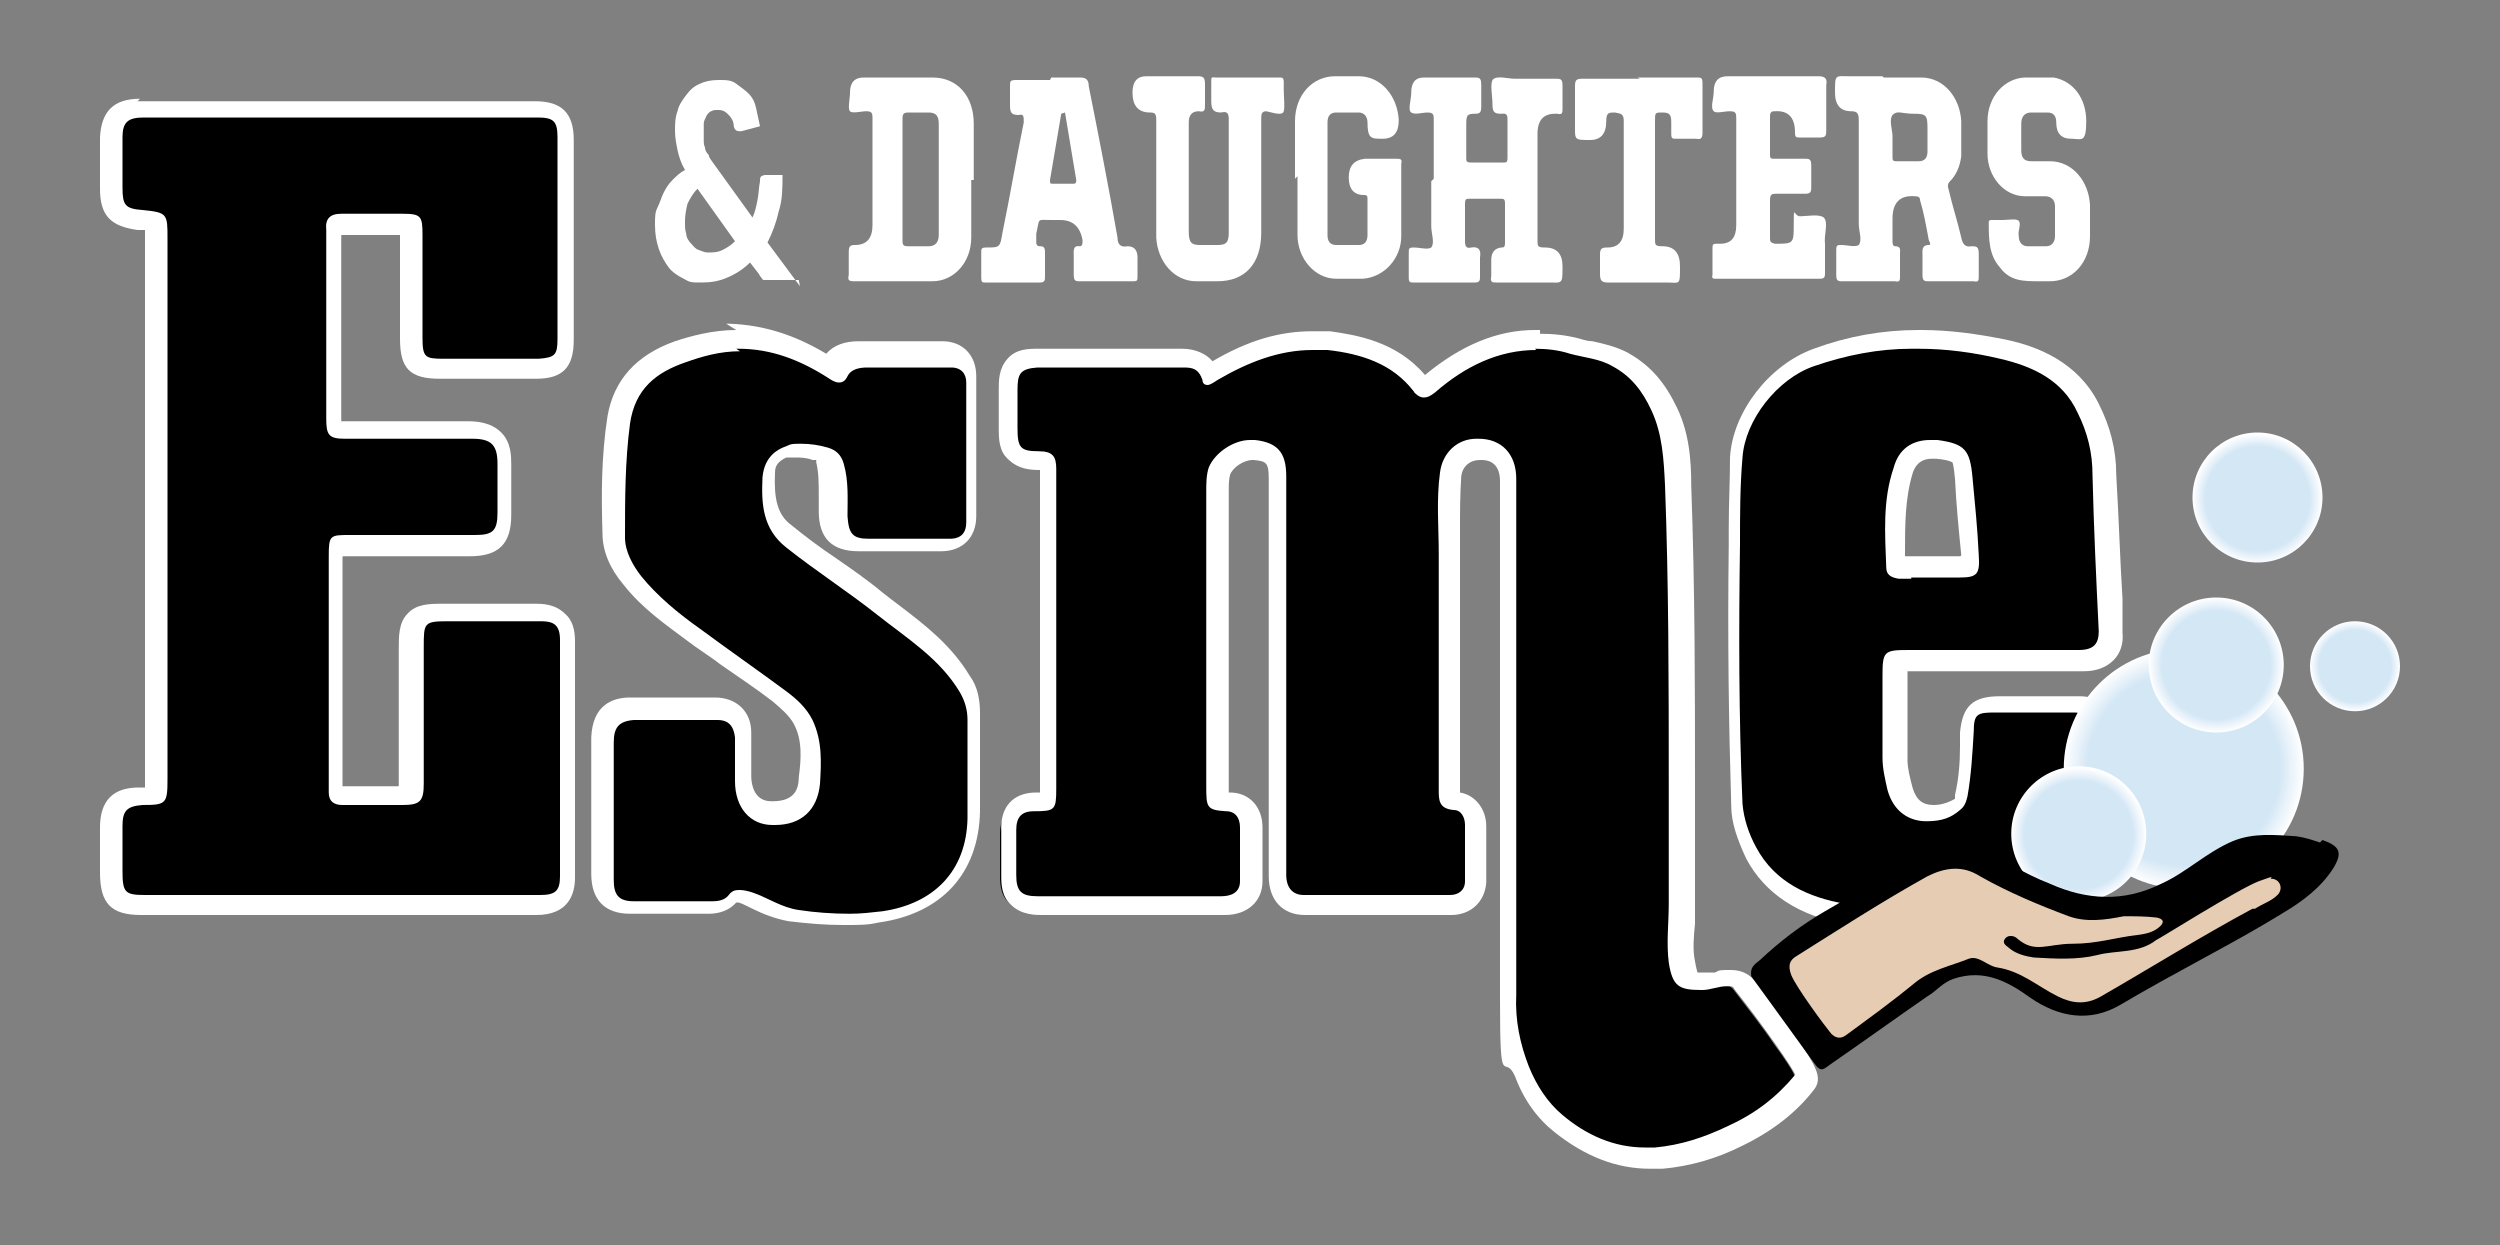 <?xml version="1.0" encoding="UTF-8"?>
<svg xmlns="http://www.w3.org/2000/svg" xmlns:xlink="http://www.w3.org/1999/xlink" version="1.1" viewBox="0 0 200 99.6">
  <rect x="0" y="0" width="200" height="99.6" fill="#808080" stroke="none"/>
  <defs>
    <style>
      .cls-1 {
        fill: none;
      }

      .cls-2 {
        fill: #e6ccb2;
      }

      .cls-3 {
        fill: #fff;
      }

      .cls-4 {
        fill: url(#Degradado_sin_nombre_5-2);
      }

      .cls-5 {
        fill: url(#Degradado_sin_nombre_5-3);
      }

      .cls-6 {
        fill: url(#Degradado_sin_nombre_5-4);
      }

      .cls-7 {
        fill: url(#Degradado_sin_nombre_5-5);
      }

      .cls-8 {
        fill: url(#Degradado_sin_nombre_5);
      }
    </style>
    <radialGradient id="Degradado_sin_nombre_5" data-name="Degradado sin nombre 5" cx="174.7" cy="40.1" fx="174.7" fy="40.1" r="9.6" gradientTransform="translate(0 101.6) scale(1 -1)" gradientUnits="userSpaceOnUse">
      <stop offset=".8" stop-color="#d3e7f5"/>
      <stop offset=".9" stop-color="#eaf3fa"/>
      <stop offset="1" stop-color="#fff"/>
    </radialGradient>
    <radialGradient id="Degradado_sin_nombre_5-2" data-name="Degradado sin nombre 5" cx="180.6" cy="61.7" fx="180.6" fy="61.7" r="5.2" xlink:href="#Degradado_sin_nombre_5"/>
    <radialGradient id="Degradado_sin_nombre_5-3" data-name="Degradado sin nombre 5" cx="188.4" cy="48.3" fx="188.4" fy="48.3" r="3.6" xlink:href="#Degradado_sin_nombre_5"/>
    <radialGradient id="Degradado_sin_nombre_5-4" data-name="Degradado sin nombre 5" cx="166.3" cy="34.8" fx="166.3" fy="34.8" r="5.4" xlink:href="#Degradado_sin_nombre_5"/>
    <radialGradient id="Degradado_sin_nombre_5-5" data-name="Degradado sin nombre 5" cx="177.3" cy="48.4" fx="177.3" fy="48.4" r="5.4" xlink:href="#Degradado_sin_nombre_5"/>
  </defs>
  <!-- Generator: Adobe Illustrator 28.7.1, SVG Export Plug-In . SVG Version: 1.2.0 Build 142)  -->
  <g>
    <g id="Capa_1">
      <g>
        <g>
          <g id="_x32_noqwZ.tif">
            <g>
              <path class="cls-3" d="M114.7,14.3v-4.7c0-.4,0-.6-.5-.6-.4,0-1,.2-1.3,0s0-1,0-1.6q0-1.2,1-1.2h4.1c.4,0,.5.1.5.6v1.7c0,.5-.1.6-.5.6-.6,0-.7.1-.7.8v2.7c0,.3,0,.4.4.4h2.6c.2,0,.3,0,.3-.4v-3.1c0-.5-.3-.4-.5-.4-.5,0-.7-.1-.7-.7,0-.7-.2-1.6,0-2,.3-.4,1.2-.1,1.8-.1h3.3c.3,0,.5,0,.5.5v1.9c0,.3,0,.5-.4.4h-.2c-.9,0-1.4.5-1.4,1.6v8.5c0,.5,0,.6.6.6q1.4,0,1.4,1.5c0,1.5,0,1.3-1.2,1.3h-4.1c-.3,0-.5,0-.4-.5v-1.3q0-.9.8-1c.2,0,.3,0,.3-.4v-3.1c0-.4-.1-.4-.4-.4h-2.4c-.3,0-.4,0-.4.4v3c0,.4.1.6.5.5.6-.1.8.2.7.8v1.5c0,.3,0,.5-.4.5h-4.9c-.3,0-.4,0-.4-.4v-2c0-.3,0-.4.4-.4.5,0,1.1.2,1.4,0,.3-.4,0-1.1,0-1.7v-3.6h0Z"/>
              <path class="cls-3" d="M150.7,6.2h3c1.8,0,3.1,1.6,3.2,3.5,0,.9,0,1.9,0,2.8-.1.8-.4,1.5-.9,2-.2.2-.2.4-.1.7.3,1.3.7,2.5,1,3.8.1.5.3.8.8.7.4,0,.6,0,.6.6v1.8c0,.3,0,.5-.4.4h-3.7c-.3,0-.4-.1-.4-.5v-1.6c0-.3-.1-.8.5-.8.2,0,.1-.2,0-.4-.2-1.1-.4-2.2-.7-3.2,0-.2-.1-.3-.4-.3-1.2-.1-1.8.5-1.8,1.8v1.8c0,.1,0,.4.2.4.5,0,.4.3.4.6v1.8c0,.3,0,.5-.4.4h-4.3c-.3,0-.4-.1-.4-.5v-2c0-.4.1-.4.4-.4.5,0,1.1.2,1.4,0,.3-.4,0-1.1,0-1.7v-8.3c0-.5-.1-.7-.6-.7q-1.3,0-1.3-1.5c0-1.5,0-1.3,1.2-1.3h2.6,0ZM151.4,10.8v1.7c0,.3,0,.4.3.4h1.8c.5,0,.7-.3.7-.8v-1.8c0-1.1-.1-1.2-1.1-1.2s-1.3-.3-1.7.1c-.3.4,0,1.2,0,1.7h0Z"/>
              <path class="cls-3" d="M84.1,6.2c.8,0,1.5,0,2.3,0,.5,0,.7.2.7.7.8,4,1.6,8.1,2.3,12.1,0,.6.3.8.8.7q.8,0,.8.9v1.5c0,.3,0,.4-.3.4h-4.4c-.3,0-.4-.1-.4-.5v-1.5c0-.4-.1-.9.5-.8.1,0,.2-.1.2-.3v-.2c-.2-1.1-.8-1.6-1.8-1.6h-.7c-1.2,0-.9-.2-1.2,1.1,0,.2,0,.4,0,.6,0,.2,0,.4.3.4.3,0,.4.1.4.5v1.9c0,.3,0,.5-.4.5h-4.4c-.2,0-.3,0-.3-.4v-2c0-.3,0-.4.4-.4,1.1,0,1.1,0,1.3-1.2.6-2.9,1.1-5.9,1.7-8.8,0-.5,0-.7-.4-.6-.6,0-.7-.2-.7-.8v-1.5c0-.4,0-.5.5-.5h2.7ZM84.9,9.1h0c-.3,1.8-.6,3.5-.9,5.3,0,.3,0,.3.3.3h1.5c.2,0,.3,0,.3-.3-.3-1.8-.6-3.6-.9-5.4h0Z"/>
              <path class="cls-3" d="M92.5,14.4v-4.8c0-.5-.1-.6-.5-.6q-1.4,0-1.4-1.6c0-.9.4-1.3,1.1-1.3h4.1c.5,0,.6.1.6.7v1.5c0,.5,0,.7-.5.6q-.8,0-.8.9v8.7c0,.9.2,1.1.9,1.1h1.4c.7,0,.9-.2.9-1v-9.1c0-.5-.2-.6-.6-.5-.6,0-.8-.2-.8-.9,0-.5,0-1,0-1.5s0-.4.4-.4h5c.3,0,.4,0,.4.4v.6c0,.6.1,1.3,0,1.7s-.9.1-1.4,0c-.4,0-.4.3-.4.6v9.1c0,2.5-1.3,3.9-3.5,3.9h-1.7c-1.8,0-3.1-1.6-3.2-3.5v-4.6h0Z"/>
              <path class="cls-3" d="M77.7,14.4v4.6c0,2-1.4,3.5-3.1,3.5h-6.3c-.4,0-.5-.1-.4-.5v-1.8c0-.5.1-.6.5-.6q1.4,0,1.4-1.6v-8.5c0-.4,0-.6-.5-.6-.4,0-1.1.2-1.3,0s0-1,0-1.5q0-1.2,1.1-1.2h5.5c2,0,3.3,1.5,3.3,3.7v4.5h0ZM72.2,14.4v4.8c0,.3,0,.5.4.5h1.7c.5,0,.8-.3.8-.9v-8.9c0-.6-.2-.9-.8-.9h-1.6c-.4,0-.5.1-.5.5v4.8h0Z"/>
              <path class="cls-3" d="M138.9,14.3v-4.8c0-.4,0-.6-.5-.6s-1.1.2-1.3,0c-.3-.3,0-1,0-1.6q0-1.2,1.1-1.2h7.3c.5,0,.7.2.6.7v3.6c0,.4,0,.6-.5.6h-1.6c-.3,0-.4,0-.4-.4h0q0-1.8-1.6-1.7c-.2,0-.4,0-.4.4v3.1c0,.3.1.3.4.3h2.4c.3,0,.5,0,.5.5v1.8c0,.4-.1.5-.5.5h-2.3c-.3,0-.5,0-.5.5v3c0,.3,0,.4.4.5,1.5,0,1.5,0,1.5-1.6s0-.6.5-.6c.6,0,1.5-.2,1.9.1.4.4,0,1.4.1,2.1v2.3c0,.3,0,.5-.4.5h-8.3c-.2,0-.4,0-.3-.3v-2.1c0-.3,0-.4.3-.4h.3c.9,0,1.3-.5,1.3-1.5v-4.1Z"/>
              <path class="cls-3" d="M103.6,14.3v-4.6c0-2.1,1.4-3.6,3.2-3.6h1.9c1.8,0,3.1,1.6,3.2,3.5,0,1-.4,1.5-1.3,1.5s-1.2,0-1.2-1.3c0-.5-.3-.8-.7-.8h-1.8c-.5,0-.7.3-.7.8v9c0,.5.2.8.7.8h1.8c.4,0,.7-.2.7-.8v-2.8c0-.3,0-.4-.3-.4h0c-.8,0-1.2-.5-1.2-1.4s.4-1.4,1.3-1.5h2.5c.3,0,.5,0,.4.4v5.8c0,1.8-1.4,3.3-3.1,3.4h-2.1c-1.7,0-3.1-1.6-3.1-3.5h0v-4.7h0Z"/>
              <path class="cls-3" d="M131,6.2h4.7c.4,0,.5,0,.5.5v3.9c0,.4-.1.6-.5.5h-1.6c-.3,0-.4,0-.4-.4v-.9c0-.6-.1-.8-.7-.8s-.6,0-.6.7v9.4c0,.5,0,.6.6.6q1.4,0,1.4,1.6c0,1.6,0,1.3-1.1,1.3h-4.7c-.5,0-.6-.2-.6-.7v-1.5c0-.5.1-.6.6-.6q1.3,0,1.3-1.5v-8.6c0-.6-.2-.6-.7-.7-.5,0-.7,0-.7.7q0,1.5-1.3,1.5c-1.3,0-1.2,0-1.2-1.3v-3c0-.5.1-.6.6-.6h4.6Z"/>
              <path class="cls-3" d="M163.1,22.5c-1.2,0-2.3,0-3.1-1.1-.9-1-.9-2.3-.9-3.6,0-.2.1-.2.3-.2h.8c.4,0,.9-.1,1.2,0,.4.2,0,.8.1,1.3,0,.5.3.8.7.8h1.5c.4,0,.7-.3.7-.8v-2.4c0-.5-.3-.8-.8-.8h-1.6c-1.7,0-3-1.6-3-3.4v-2.6c0-2,1.4-3.5,3.1-3.5s1.5,0,2.2,0c1.6.3,2.6,1.7,2.6,3.5s-.4,1.4-1.2,1.4h0q-1.2,0-1.2-1.3c0-.5-.2-.8-.7-.8h-1.3c-.5,0-.8.3-.8.9v2.1c0,.6.2.9.8.9h1.5c1.8,0,3.1,1.6,3.2,3.5v2.5c0,2.1-1.4,3.6-3.2,3.6h-.7,0Z"/>
            </g>
          </g>
          <path class="cls-3" d="M63.9,22.4h-2.6c0,0-.2,0-.2,0,0,0-.1,0-.2-.2,0,0-.1-.1-.2-.3l-.7-.9c-.5.5-1.1.9-1.8,1.2s-1.3.4-2.1.4-.9,0-1.4-.3c-.4-.2-.9-.5-1.2-.9s-.6-.9-.8-1.5-.3-1.2-.3-1.9,0-1,.2-1.4.3-.8.5-1.2.4-.7.7-1,.6-.6,1-.8c-.3-.5-.5-1.1-.6-1.6s-.2-1-.2-1.5,0-1.1.2-1.6c.1-.5.4-.9.7-1.3.3-.4.6-.7,1.1-.9.4-.2.9-.3,1.5-.3s1,0,1.4.3.7.5,1,.8.5.7.6,1.2.2.9.3,1.4l-1.5.4c-.3,0-.5,0-.6-.4,0-.4-.2-.7-.4-.9s-.4-.4-.8-.4-.4,0-.6.1c-.1,0-.3.2-.4.4,0,.1-.2.3-.2.6s0,.4,0,.7v.6c0,.2,0,.4.1.6,0,.2.1.4.3.6,0,.2.2.4.4.7l3.1,4.3c.2-.4.3-.9.4-1.4s.1-1,.2-1.5c0-.2,0-.3.1-.4,0,0,.2-.1.3-.1h1.4c0,1,0,2-.3,2.9-.2.9-.5,1.7-.9,2.5l2.6,3.5h0ZM55.8,15.1c-.4.4-.6.8-.8,1.2-.1.4-.2.9-.2,1.4s0,.7.1,1c0,.3.2.6.4.8s.3.4.6.5.5.2.7.2c.4,0,.8,0,1.2-.2s.7-.4,1-.7l-3-4.2h0Z"/>
        </g>
        <path class="cls-1" d="M151.9,46.2h4.7c1.6,0,1.9-.2,1.8-1.8-.1-2.1-.3-4.1-.5-6.2-.2-2.2-.6-2.7-2.8-3-1.7-.2-2.9.5-3.5,2.2-.9,2.6-.7,5.3-.6,8,0,.6.4.8,1,.9h0Z"/>
        <g>
          <g>
            <path d="M26.4,72.5h-14.9c-2,0-2.6-.6-2.6-2.6v-3.6c0-1.7.7-2.4,2.4-2.4.3,0,1,0,1.2,0,0-.2,0-.8,0-1.2V19.1c0-.4,0-1.2,0-1.3,0,0-.8-.1-1.2-.2-1.8-.1-2.3-.7-2.3-2.5v-4c0-1.7.7-2.4,2.4-2.4,10.6,0,21.2,0,31.8,0,1.7,0,2.4.7,2.4,2.4v16.1c0,1.7-.5,2.3-2.3,2.3h-7.7c-1.9,0-2.4-.5-2.5-2.5v-9h-5.7c-.3,0-.4,0-.4,0,0,0,0,0,0,.5v15.1c0,.6,0,.7,0,.7h0s.2,0,.6,0h10.1c.7,0,1.5,0,2.1.6.6.6.6,1.4.6,2.1v4c0,1.9-.7,2.6-2.6,2.6h-11v18.5c0,.3,0,.6,0,.9v.3c0,.2,0,.3.4.3h4.8c.7,0,.8,0,.8,0,0,0,0-.1,0-.8v-10.9c0-2.4.4-2.8,2.8-2.8h7.4c.5,0,1.2,0,1.7.5s.5.9.5,1.7v18.9c0,1.6-.7,2.3-2.4,2.3h-16.8Z"/>
            <path class="cls-3" d="M11.2,9.4h0c10.6,0,21.2,0,31.8,0,1.3,0,1.6.3,1.6,1.6v16.1c0,1.3-.2,1.5-1.5,1.6h-7.6c-1.5,0-1.7-.1-1.7-1.7v-8.2c0-1.5-.1-1.7-1.6-1.7h-4.9c-.9,0-1.3.4-1.2,1.3v15.1c0,1.3.2,1.6,1.5,1.6h10.2c1.5,0,2,.5,2,2v3.9c0,1.5-.4,1.8-1.8,1.8h-10c-1.6,0-1.7,0-1.7,1.7,0,5.8,0,11.7,0,17.6,0,.4,0,.9,0,1.3,0,.7.4,1,1.1,1s0,0,0,0h4.4c1.3,0,.3,0,.4,0,1.4,0,1.7-.3,1.7-1.7v-10.9c0-2,0-2.1,2-2.1h6.3c1.7,0,.7,0,1.1,0h0c1,0,1.5.3,1.5,1.5v18.9c0,1.2-.4,1.5-1.6,1.5H11.6c-1.6,0-1.8-.2-1.8-1.9v-3.6c0-1.2.3-1.6,1.6-1.7,1.9,0,2-.1,2-2.1V19.1c0-2,0-2.1-2-2.3-1.4-.1-1.6-.4-1.6-1.8v-4c0-1.2.4-1.6,1.7-1.6M11.2,7.9c-2.1,0-3.1,1-3.2,3.1v4.1c0,2.2.9,3,3,3.3.1,0,.4,0,.6,0v44.6h-.5c-2.1,0-3.1,1.1-3.1,3.2v3.6c0,2.5.9,3.4,3.3,3.4h31.6c2.6,0,3.1-1.7,3.1-3v-18.9c0-.9-.2-1.7-.8-2.2-.8-.8-1.9-.8-2.3-.8h-7.5c-1,0-2.1,0-2.8.8-.7.7-.7,1.8-.7,2.8v10.9h0c0,.1,0,.1-.1.1h-4.3c-.6,0,0,0-.1,0,0-.3,0-.5,0-.7v-17.6h0c0-.1,0-.1.1-.1h10.1c2.3,0,3.3-1,3.3-3.3v-4c0-.7,0-1.8-.8-2.6-.8-.8-1.9-.9-2.7-.9h-10.1v-14.9h4.7v8.3c0,2.4.8,3.2,3.2,3.2h7.7c2.1,0,3-.9,3-3.1V11.2c0-2.2-1-3.1-3.1-3.1-10.6,0-21.3,0-31.8,0h0Z"/>
          </g>
          <g>
            <path d="M67.8,73.5c-1.3,0-2.7,0-4.3-.3-1-.1-1.9-.5-2.7-1-.4-.2-.8-.4-1.2-.5-.2,0-.5-.2-.7-.2s-.1,0-.3.2c-.5.6-1.3.7-1.9.7h-1.5c-1.3,0-2.7,0-4,0h-.8c-1.6,0-2.4-.8-2.4-2.5v-10.9c0-1,.3-2.5,2.4-2.5h6.8c1.3,0,2.1.8,2.1,2.1v3.5c0,1.7.9,2.8,2.3,2.8h.2c1.7,0,2.7-.9,2.8-2.6.1-1.6.2-3.2-.5-4.7-.4-.8-1.1-1.4-1.9-2-1.3-1-2.8-2-4.1-2.9-.9-.6-1.9-1.3-2.8-2-1.6-1.1-3.4-2.5-4.9-4.3s-1.5-2.4-1.5-3.6c0-2.9,0-6.1.4-9.3.4-2.7,2-4.4,4.9-5.5,1.8-.6,3.2-.9,4.6-.9s.1,0,.2,0c2.6,0,5.1.8,7.5,2.4,0,0,.3.2.4.2,0,0,0,0,0-.1.6-1.1,1.8-1.1,2.3-1.1h6.6c1.2,0,2,.8,2,2v11.2c0,1.3-.8,2-2.1,2h-6.6c-1.7,0-2.4-.7-2.4-2.5v-1.2c0-1,0-1.9-.2-2.8-.1-.5-.3-.7-.7-.7h-.3c-.6-.2-1.1-.3-1.6-.3s-.6,0-.9.1c-.9.3-1.3.9-1.4,1.8-.2,2.4.3,3.9,1.6,4.9,1.1.9,2.4,1.8,3.5,2.6,1.2.9,2.5,1.8,3.7,2.8.4.3.8.6,1.3,1,2,1.5,4.1,3.1,5.5,5.5.5.8.7,1.6.7,2.6v1c0,2.3,0,4.6,0,6.8-.1,4.5-2.8,7.5-7.5,8.2-.9.1-1.8.2-2.7.2h0Z"/>
            <path class="cls-3" d="M58.9,27.9h.2c2.6,0,4.9.9,7.1,2.3.3.2.6.4.9.4s.5-.1.7-.5c.3-.6,1-.7,1.6-.7h6.7c.8,0,1.2.5,1.2,1.2v11.2c0,.8-.4,1.3-1.3,1.3s0,0,0,0h-6.5c-1.3,0-1.6-.4-1.7-1.8,0-1.4.1-2.8-.3-4.2-.2-.7-.6-1.1-1.3-1.3s-1.4-.3-2.1-.3-.8,0-1.2.2c-1.2.4-1.8,1.3-1.9,2.5-.1,2.1,0,4.1,1.9,5.6,2.4,1.9,4.9,3.5,7.3,5.4,2.4,1.9,5,3.5,6.6,6.2.4.7.6,1.4.6,2.2,0,2.6,0,5.3,0,7.9-.1,4.2-2.7,6.8-6.8,7.4-.9.1-1.7.2-2.6.2-1.4,0-2.8-.1-4.1-.3-1.4-.2-2.5-1-3.7-1.4-.3-.1-.7-.2-1-.2s-.6,0-.9.4c-.3.4-.8.5-1.3.5-1.8,0-3.6,0-5.5,0s-.5,0-.8,0c-1.2,0-1.6-.5-1.6-1.7v-5.5h0v-5.5c0-1.2.4-1.7,1.6-1.8h6.7c.9,0,1.3.5,1.4,1.4v3.5c0,2.1,1.2,3.5,3,3.5h.2c2.1,0,3.4-1.2,3.6-3.3.1-1.7.2-3.4-.6-5.1-.5-1-1.3-1.7-2.1-2.3-2.3-1.7-4.6-3.3-6.9-5-1.7-1.2-3.4-2.6-4.7-4.2-.7-.9-1.3-2-1.3-3.1,0-3,0-6.1.4-9.1.4-2.8,2.1-4.1,4.4-4.9,1.4-.5,2.8-.9,4.4-.9M58.9,26.4c-1.9,0-3.7.5-4.9.9-3.1,1.1-4.9,3.1-5.4,6-.5,3.2-.5,6.4-.4,9.4,0,1.4.6,2.8,1.7,4.1,1.5,1.9,3.4,3.2,5,4.4.9.7,1.9,1.3,2.8,2,1.3.9,2.8,1.9,4.1,2.9.7.6,1.3,1.1,1.7,1.8.7,1.3.6,2.8.4,4.3,0,1.3-.7,1.9-2.1,1.9s0,0-.1,0c-1.4,0-1.6-1.4-1.6-2v-3.5c0-1.7-1.2-2.8-2.9-2.8h-6.8c-1.4,0-3,.6-3.1,3.2v7h0v3.9c0,2.1,1.1,3.2,3.1,3.2h6.2c.4,0,1.5,0,2.3-.9,0,0,.1,0,.2,0,.3.1.7.3,1.1.5.8.4,1.8.8,2.9,1,1.7.2,3,.3,4.4.3s1.9,0,2.8-.2c5-.7,8-3.9,8.1-8.9,0-2.3,0-4.6,0-6.9v-1c0-1-.2-2.1-.8-2.9-1.5-2.5-3.6-4.1-5.7-5.7-.4-.3-.8-.6-1.3-1-1.2-1-2.5-1.9-3.8-2.8-1.2-.8-2.4-1.7-3.5-2.6-1.1-.8-1.4-2.1-1.3-4.2,0-.6.3-.9.9-1.2.2,0,.4,0,.7,0,.4,0,.9,0,1.4.2,0,0,.2,0,.3,0h0s0,0,0,.2c.2.8.2,1.7.2,2.6v1.3c0,2.2,1.1,3.2,3.2,3.2h6.6c1.7,0,2.8-1.1,2.8-2.8v-11.2c0-1.7-1.1-2.8-2.7-2.8h-6.7c-1.1,0-2,.3-2.6,1-2.5-1.5-5-2.3-7.7-2.4h-.3,0ZM66.5,29.3h0Z"/>
          </g>
          <g>
            <path d="M131.7,92.6c-2.5,0-4.9-.9-7.1-2.7-1.2-1-2.3-2.4-2.9-4.2-.7-1.9-1.1-3.9-1.1-6,0-7.9,0,7.9,0,.2v-9h0v-32.4c0-1.6-.8-2.5-2.3-2.5s-.1,0-.2,0c-1.2,0-2.1.8-2.2,2-.2,1.5-.2,3-.1,4.7v20.8c0,.7,0,.8.4.8.9,0,1.6.8,1.6,1.9,0,1.7,0,3.1,0,4.5,0,1.1-.8,1.9-2,1.9h-11.7c-1.4,0-2.2-.9-2.2-2.3v-31.8c0-1.6-.4-2-1.9-2.2h-.3c-1,0-2.2.8-2.6,1.7-.2.5-.2,1.1-.2,1.7v23.4c0,.4,0,1.1,0,1.3,0,0,.2,0,.8,0,1.1,0,1.8.8,1.8,2h0c0,1.5,0,2.9,0,4.3,0,1.2-.9,2-2.3,2h-14.7c-.5,0-1.3,0-1.9-.6-.5-.5-.6-1.3-.6-1.9v-3.5c0-1.4.7-2.2,2.2-2.3.3,0,.8,0,1,0v-26.6c0-.4,0-.6,0-.6,0,0-.2,0-.5,0h-.1c-.8,0-1.5,0-2-.5-.5-.5-.5-1.3-.5-2.1v-3c0-.7,0-1.4.5-2s1.2-.6,1.8-.6h11.6c.7,0,1.6.1,2.2,1.3,0,0,.1,0,.2-.1,2.9-1.7,5.5-2.5,8-2.5s.9,0,1.3,0c2.2.2,5.3.9,7.4,3.6,0,.1.1.2.2.2,0,0,.1,0,.3-.2,2.8-2.5,5.6-3.6,8.6-3.6s2,.1,3,.4c.3,0,.7.1,1,.2.8.2,1.7.3,2.6.8,1.5.8,2.6,2,3.4,3.8,1,2.1,1.1,4.2,1.2,6.2h0c.3,8.3.3,16.3.3,24.1v17.6c0,5.3,0-13.4,0-8.1v1.4c0,1.1,0,2.2,0,3.2.3,1.5.4,1.6,1.8,1.6h0c.2,0,.5,0,.8-.1.3,0,.7-.2,1.1-.2s1,.2,1.3.6c.9,1.2,2.2,2.8,3.2,4.3,1.9,2.6,2,3,1.5,3.5-1.4,1.8-3.2,3.1-5.6,4.3-2,1-4,1.6-6,1.7h-.9,0Z"/>
            <path class="cls-3" d="M122.8,27.9c.9,0,1.9.1,2.8.4,1.1.3,2.4.4,3.4,1,1.5.8,2.4,2,3.1,3.5.9,1.9,1,4,1.1,6,.3,8,.3,16,.3,24s0-1.6,0,9.5c0,1.6-.2,3.1,0,4.7.3,1.9.8,2.2,2.6,2.2s0,0,.1,0c.6,0,1.3-.3,1.9-.3s.5,0,.7.3c2,2.5,4.9,6.6,4.8,6.8-1.5,1.8-3.2,3.1-5.4,4.1-1.9.9-3.7,1.5-5.8,1.7h-.8c-2.5,0-4.7-1-6.6-2.6-1.2-1-2.1-2.4-2.7-3.9-.7-1.8-1.1-3.7-1-5.7,0-10.6,0,2.5,0-8.1h0v-33.2c0-2-1.2-3.2-3-3.2s-.2,0-.2,0c-1.5,0-2.7,1.1-2.9,2.7-.3,2.2-.1,4.4-.1,6.5,0,5.8,0,11.6,0,17.4v1.5c0,.8,0,1.5,1.2,1.6.6,0,.9.6.9,1.2,0,1.5,0,3,0,4.5,0,.7-.5,1.1-1.2,1.1h-11.7c-.9,0-1.4-.6-1.4-1.6v-31.9c0-1.9-.7-2.7-2.5-2.9h-.4c-1.3,0-2.8,1-3.3,2.2-.2.6-.2,1.3-.2,1.9v23.5c0,1.8,0,2,1.6,2.1.7,0,1.1.5,1.1,1.3,0,1.4,0,2.8,0,4.3,0,.9-.7,1.2-1.5,1.2h-14.5c-2.9,0,0,0-.2,0-1.3,0-1.7-.4-1.7-1.7v-3.6c0-1,.4-1.5,1.4-1.5,1.7,0,1.8-.1,1.8-1.8v-25.6c0-1-.3-1.4-1.4-1.4s0,0,0,0h0c-1.5,0-1.7-.3-1.7-1.9v-3c0-1.3.2-1.7,1.6-1.8h9.2c1.6,0,.1,0,.2,0h2.3c.7,0,1.2.1,1.5,1,0,.3.2.4.4.4s.5-.2.8-.4c2.4-1.4,4.9-2.4,7.6-2.4s.8,0,1.2,0c2.7.3,5.2,1.1,6.9,3.3.2.3.5.5.8.5s.5-.1.9-.4c2.4-2.1,5.1-3.4,8.1-3.4M122.8,26.4v1.5-1.5c-3,0-5.9,1.2-8.8,3.6-2.3-2.7-5.5-3.2-7.6-3.5-.5,0-.9,0-1.4,0-2.6,0-5.1.7-8,2.4-.5-.6-1.4-1-2.4-1h-11.6c-.7,0-1.7,0-2.4.8s-.7,1.7-.7,2.5v3c0,.9,0,1.9.8,2.6s1.6.8,2.5.8v25.8h-.3c-1.9,0-2.9,1.2-2.8,3.1v3.5c0,.7,0,1.7.8,2.4.8.8,2,.8,2.4.8h14.7c1.8,0,3-1.1,3-2.7v-4.3h0c0-1.7-1.1-2.8-2.6-2.8h-.1v-24c0-.6,0-1,.1-1.4.2-.6,1.1-1.2,1.8-1.2s0,0,.1,0c1,.1,1.2.2,1.2,1.5v31.8c0,1.9,1.1,3.1,2.9,3.1h11.7c1.6,0,2.7-1.1,2.8-2.6v-4.5c0-1.4-.9-2.5-2.1-2.7h0v-7c0-3.9,0-8.1,0-12v-1.8c0-1.6,0-3,.1-4.5.1-.8.7-1.3,1.5-1.3h.1c.3,0,1.5,0,1.5,1.7v31.7h0v9.7c0,7.8,0-8,0-.1s.3,4.3,1.2,6.3c.7,1.9,1.8,3.4,3.2,4.5,2.4,1.9,4.9,2.9,7.6,2.9s.6,0,1,0c2.2-.2,4.3-.8,6.3-1.8,2.5-1.2,4.4-2.7,5.8-4.5.8-1,.1-2-1.5-4.4-1-1.5-2.3-3.1-3.2-4.3-.3-.4-.9-.9-1.9-.9s-.9,0-1.3.2c-.2,0-.5,0-.6,0h0c-.5,0-.7,0-.8,0,0,0-.1-.3-.2-.9-.2-.9-.1-2,0-3v-10.9c0-7.8,0-15.9-.3-24.1h0c0-2.3-.2-4.5-1.3-6.6-1-2-2.2-3.2-3.8-4.1-1-.5-1.9-.7-2.8-.9-.3,0-.7-.1-1-.2-1.1-.3-2.2-.4-3.2-.4h0v-.3Z"/>
          </g>
          <g>
            <path d="M156.5,73.4c-2.8,0-7.3,0-8.5-.3-3.8-.6-6.2-2.2-7.6-4.9-.7-1.4-1.1-2.6-1.2-3.8-.3-6.6-.4-13.4-.2-20.9v-1.4c0-1.8,0-3.7.2-5.5.2-3.3,2.9-6.8,6.2-8,2.6-.9,5.3-1.4,8.1-1.4s4.4.3,6.7.8c2.2.5,5.2,1.5,6.8,4.7.8,1.6,1.2,3.4,1.3,5.4,0,3.3.2,6.5.4,9.8v2.7c0,.7,0,1.2-.4,1.6-.4.4-1,.6-1.8.6h-13.5c-.3,0-1.1,0-1.2,0,0,.1,0,.9,0,1.3v6.5c0,.7.2,1.5.4,2.3h0c.4,1.7,1.6,2.1,2.5,2.1s1.6-.3,2.3-.7c.1,0,.2-.3.3-.7.2-1.3.3-2.6.4-4,0-.4,0-.7,0-1.1.1-1.8.6-2.3,2.5-2.3h6.4c1.3,0,2.2.8,2.2,2.1v.8c0,2.7,0,5.8-1,8.4-1.4,3-2.9,5.4-8.6,5.8h-2.5ZM155.8,45.5h1c.6,0,.7,0,.7,0,0,0,0-.2,0-.9-.1-2-.3-4-.5-6.2-.1-1.9-.3-2.1-2.2-2.4h-.5c-1.1,0-1.8.5-2.2,1.7-.7,2.2-.7,4.4-.6,6.7v1h0c0,0,0,0,.2,0h4Z"/>
            <path class="cls-3" d="M153.5,27.9c2.2,0,4.4.3,6.5.8,2.6.6,5,1.7,6.2,4.3.8,1.6,1.2,3.2,1.2,5,.1,4.2.3,8.4.5,12.5,0,1-.4,1.5-1.6,1.5h-13.6c-2,0-2.1.1-2.1,2.1,0,2.2,0,4.4,0,6.5,0,.9.2,1.7.4,2.6.5,1.8,1.8,2.5,3.1,2.5s2-.3,2.7-.9c.4-.3.5-.7.6-1.1.3-1.7.4-3.5.5-5.2,0-1.4.3-1.5,1.7-1.5h6.3c.9,0,1.4.5,1.4,1.4,0,2.8.2,6.2-.9,8.9-1.3,2.8-2.6,5-8,5.3h-2.4c-2.9,0-7.2,0-8.4-.3-2.9-.5-5.6-1.7-7.1-4.5-.6-1.1-1-2.3-1.1-3.5-.3-6.9-.3-13.9-.2-20.8,0-2.3,0-4.6.2-6.9.2-3,2.8-6.3,5.7-7.3,2.6-.9,5.2-1.4,7.8-1.4M152.9,46.2h3.9c1.4,0,1.6-.3,1.5-1.8-.1-2.1-.3-4.1-.5-6.2-.2-2.2-.6-2.7-2.8-3h-.6c-1.4,0-2.5.7-2.9,2.2-.9,2.6-.7,5.3-.6,8,0,.6.4.8,1,.9h1M153.5,26.4c-2.9,0-5.7.5-8.4,1.5-3.6,1.3-6.5,5.1-6.7,8.7,0,1.9-.1,3.7-.1,5.6v1.4c-.1,7.5,0,14.3.2,20.9,0,1.3.5,2.7,1.2,4.2,1.5,2.8,4.2,4.6,8.2,5.3,1.3.2,5.9.3,8.6.3s1.9,0,2.5,0c6.1-.4,7.8-3,9.3-6.2h0c1.1-2.8,1.1-5.9,1-8.7v-.8c0-1.7-1.2-2.9-2.9-2.9h-6.4c-2.2,0-3,.8-3.2,2.9,0,.4,0,.8,0,1.1,0,1.3-.1,2.6-.4,3.9,0,.1,0,.2,0,.3-.5.3-1.1.5-1.7.5-.9,0-1.4-.4-1.7-1.4h0c-.2-.8-.4-1.5-.4-2.2v-1.5c0-1.7,0-3.3,0-5v-.6h14.1c1,0,1.8-.3,2.4-.9.5-.5.8-1.3.7-2.2v-2.7c-.2-3.2-.3-6.6-.5-9.9,0-2.1-.5-3.9-1.4-5.7-1.7-3.4-5-4.6-7.3-5.1-2.4-.5-4.7-.8-6.9-.8h0ZM152.4,44.7v-.4c0-2.3,0-4.4.6-6.4.3-1,1-1.2,1.5-1.2h.4c1.1.1,1.3.3,1.3.3,0,0,.1.2.2,1.3.1,2.1.3,4.1.5,6.1h0c0,.1-.1.1-.2.1h-4.3,0Z"/>
          </g>
        </g>
        <g>
          <circle class="cls-8" cx="174.7" cy="61.5" r="9.6"/>
          <circle class="cls-4" cx="180.6" cy="39.8" r="5.2"/>
          <circle class="cls-5" cx="188.4" cy="53.3" r="3.6"/>
          <circle class="cls-6" cx="166.3" cy="66.7" r="5.4"/>
          <circle class="cls-7" cx="177.3" cy="53.2" r="5.4"/>
        </g>
        <g>
          <path d="M185.6,67.4c-.6-.2-1.2-.4-1.9-.5-1.7-.1-3.4-.3-5.1.4-2.1.9-3.7,2.5-5.7,3.4-3,1.5-6,1.3-8.9,0-2.1-.8-4-2.1-6-2.9-1.2-.5-2.6-.5-3.8.2-2.8,1.7-5.4,3.3-8.2,4.9-1.9,1.1-3.6,2.4-5.2,3.9-.5.4-.8.6-.7,1.3,0,0,5,6.9,5,6.9.6.9.8.5,1.4.1,2.6-1.8,5.1-3.6,7.7-5.4.7-.4,1.2-1.1,2.1-1.4,2.4-.8,4.3.2,6.1,1.5,2.3,1.6,4.8,2,7.2.6,2.2-1.3,4.4-2.5,6.6-3.7s4.4-2.4,6.5-3.7c1.5-.9,3-2,4-3.6.7-1.2.5-1.7-.9-2.2h0Z"/>
          <path class="cls-2" d="M180.2,72.7c-4.1,2.2-8.1,4.7-12.1,7-1.2.7-2.3.6-3.5,0-1.6-.8-2.9-2-4.8-2.3-.8-.1-1.5-1-2.3-.7-1.5.6-3.1.9-4.4,2-1.7,1.4-3.5,2.7-5.4,4.1-.4.3-.8.3-1.2-.1-.5-.6-2.8-3.7-3.2-4.7-.3-.8-.1-1.2.4-1.5,3.5-2.2,6.9-4.4,10.5-6.4,1.4-.7,2.8-.9,4.2,0,2.3,1.3,4.7,2.3,7.1,3.2,1.4.5,2.9.3,4.4,0,.9,0,1.7,0,2.6.1.6.1.7.4.2.8-.5.4-1,.5-1.7.6-1.8.2-3.2.7-5.2.7s-3,.8-4.4-.4c-.3-.3-.8-.3-1,0-.3.4.2.6.4.8.5.4,1.2.6,1.9.7,1.7.1,3.5.2,5.1-.2,1.5-.4,3.3-.1,4.7-1.2.1,0,6.6-4.1,8.2-4.7s.8-.2,1-.2c.7,0,1,.8.5,1.3s-1.2.7-1.8,1.1h-.2Z"/>
        </g>
      </g>
    </g>
  </g>
</svg>